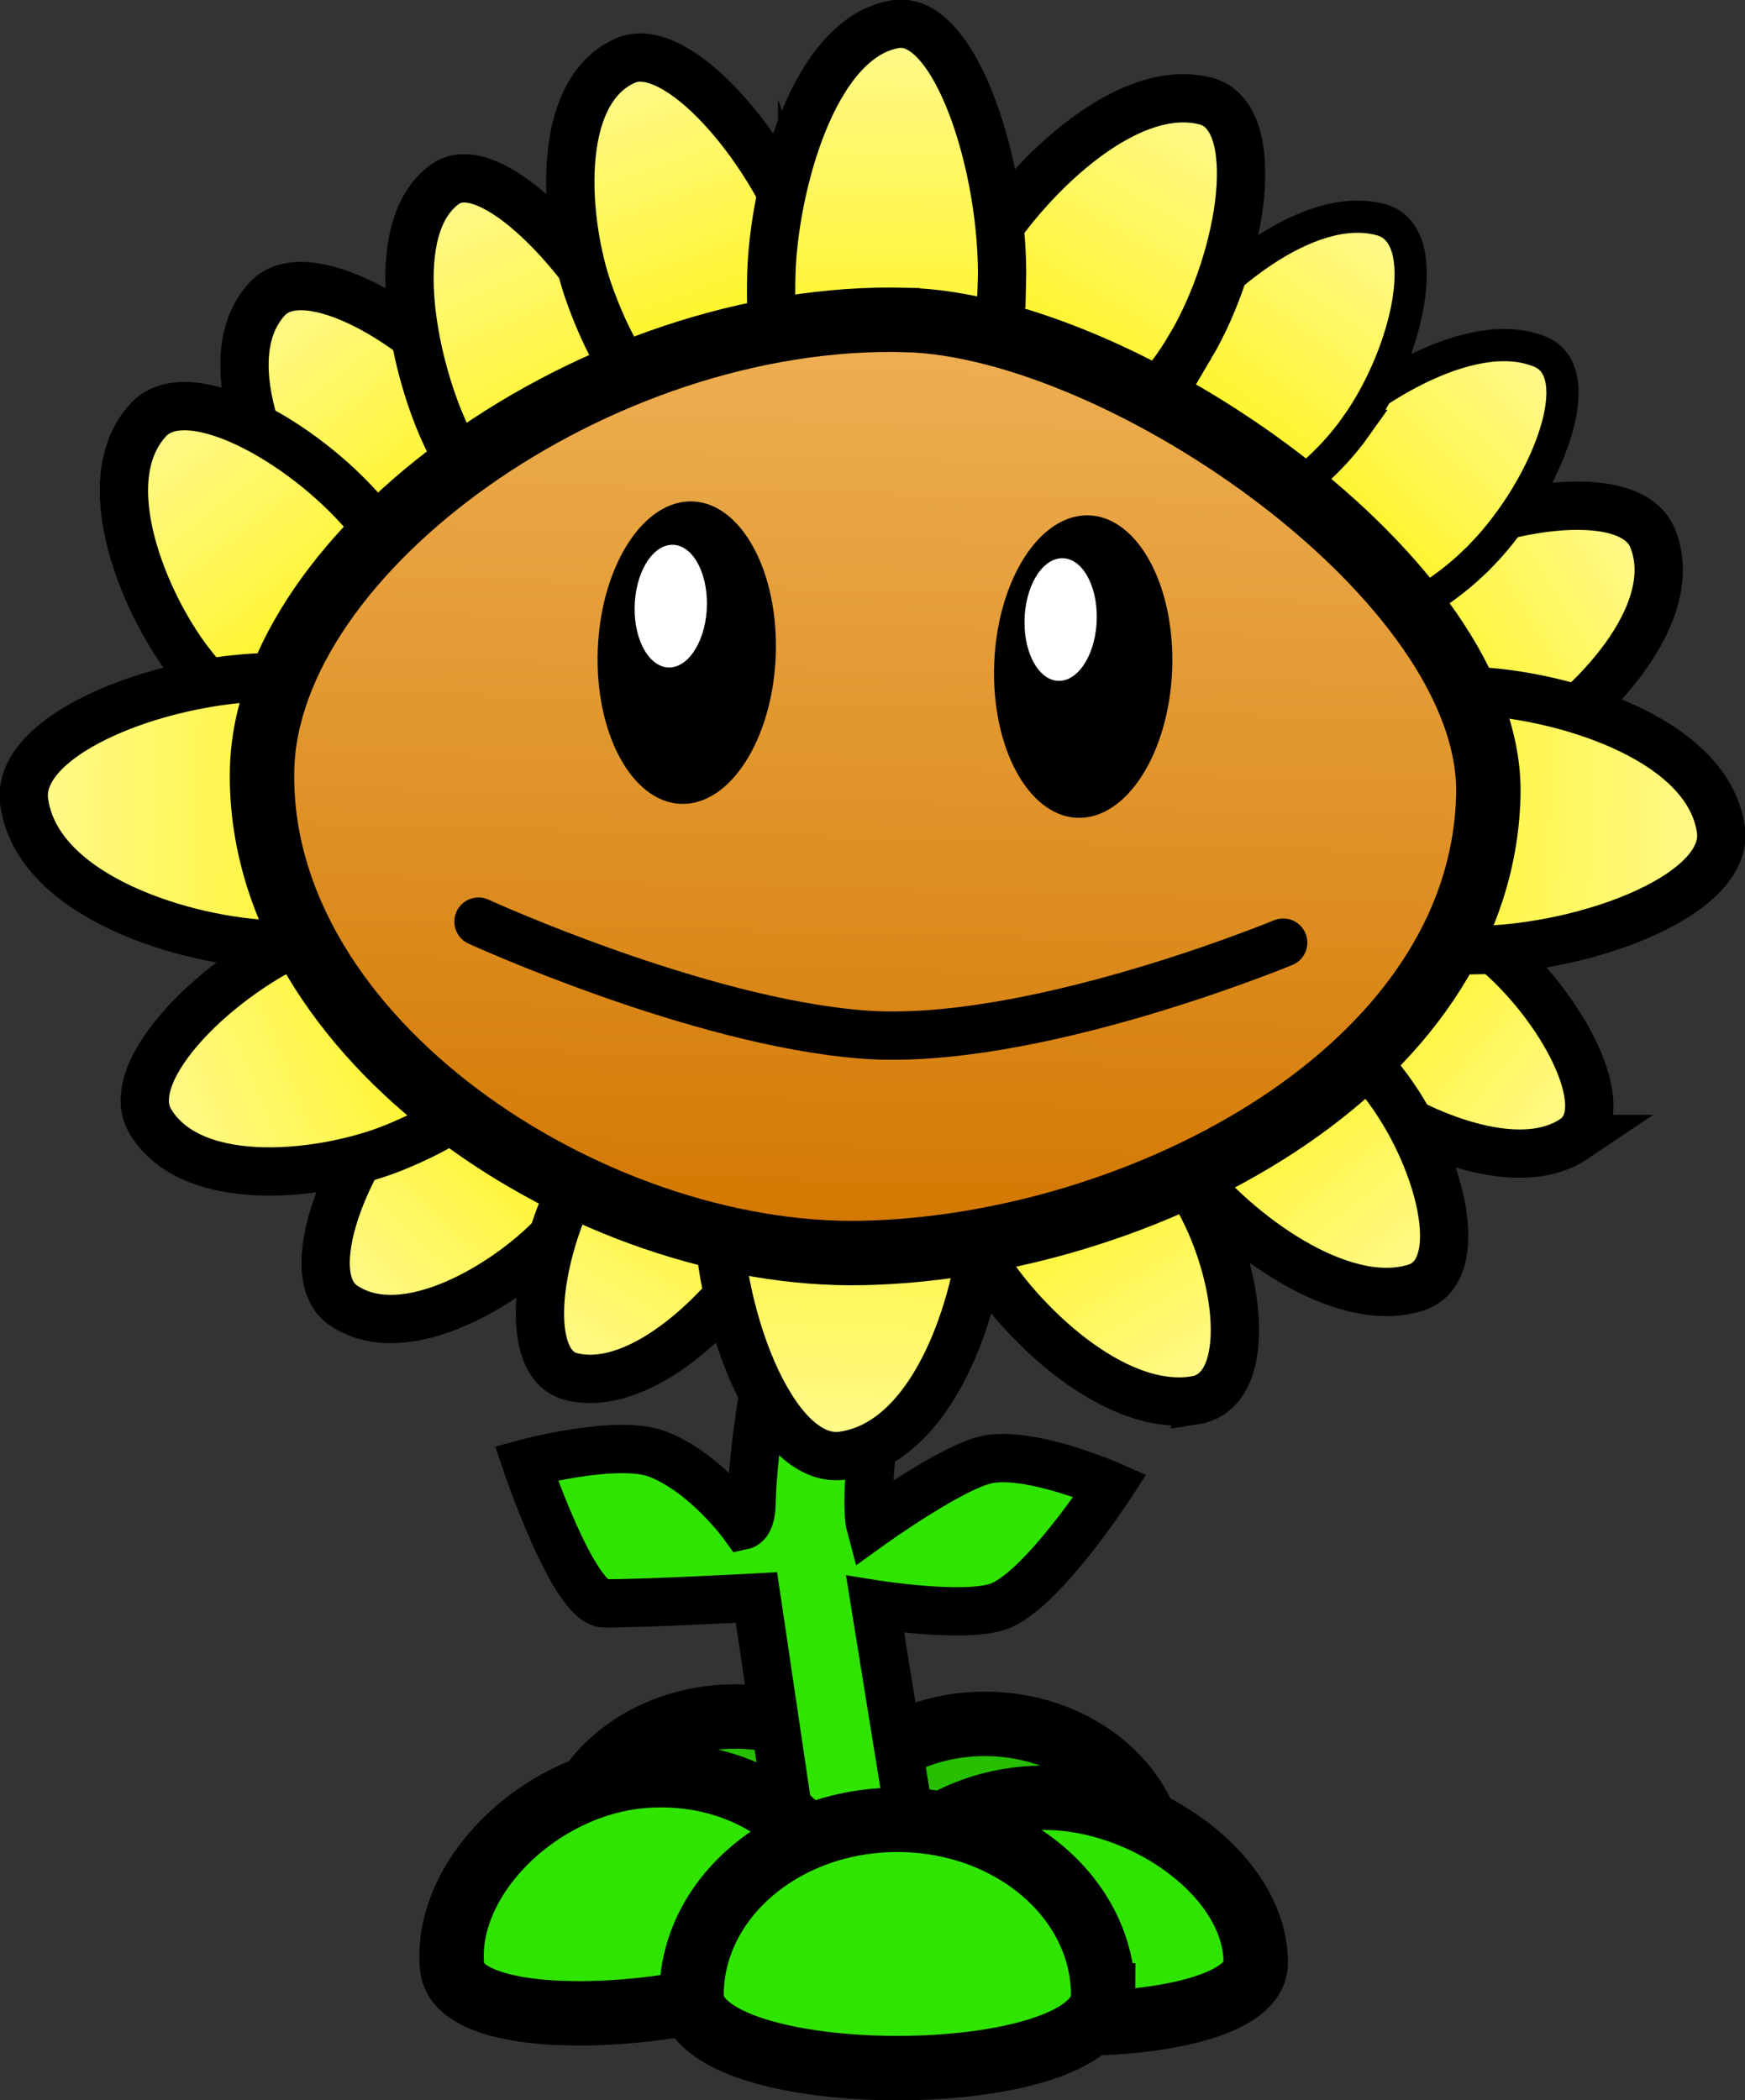 <svg version="1.1" xmlns="http://www.w3.org/2000/svg" xmlns:xlink="http://www.w3.org/1999/xlink" width="54.19" height="65.211"><rect width="100%" height="100%" fill="#333333" stroke="none"/><defs><linearGradient x1="265.495" y1="173.369" x2="257.352" y2="166.728" gradientUnits="userSpaceOnUse" id="color-1"><stop offset="0" stop-color="#fff987"/><stop offset="1" stop-color="#fff300"/></linearGradient><linearGradient x1="267.861" y1="155.393" x2="257.791" y2="161.379" gradientUnits="userSpaceOnUse" id="color-2"><stop offset="0" stop-color="#fff987"/><stop offset="1" stop-color="#fff300"/></linearGradient><linearGradient x1="264.485" y1="149.69" x2="256.964" y2="157.602" gradientUnits="userSpaceOnUse" id="color-3"><stop offset="0" stop-color="#fff987"/><stop offset="1" stop-color="#fff300"/></linearGradient><linearGradient x1="228.143" y1="178.486" x2="235.364" y2="170.845" gradientUnits="userSpaceOnUse" id="color-4"><stop offset="0" stop-color="#fff987"/><stop offset="1" stop-color="#fff300"/></linearGradient><linearGradient x1="260.634" y1="177.885" x2="253.883" y2="169.318" gradientUnits="userSpaceOnUse" id="color-5"><stop offset="0" stop-color="#fff987"/><stop offset="1" stop-color="#fff300"/></linearGradient><linearGradient x1="225.719" y1="148.11" x2="232.482" y2="156.751" gradientUnits="userSpaceOnUse" id="color-6"><stop offset="0" stop-color="#fff987"/><stop offset="1" stop-color="#fff300"/></linearGradient><linearGradient x1="222.05" y1="151.9" x2="229.296" y2="161.158" gradientUnits="userSpaceOnUse" id="color-7"><stop offset="0" stop-color="#fff987"/><stop offset="1" stop-color="#fff300"/></linearGradient><linearGradient x1="253.862" y1="181.33" x2="248.277" y2="171.992" gradientUnits="userSpaceOnUse" id="color-8"><stop offset="0" stop-color="#fff987"/><stop offset="1" stop-color="#fff300"/></linearGradient><linearGradient x1="222.342" y1="172.968" x2="233.141" y2="168.537" gradientUnits="userSpaceOnUse" id="color-9"><stop offset="0" stop-color="#fff987"/><stop offset="1" stop-color="#fff300"/></linearGradient><linearGradient x1="235.128" y1="180.614" x2="240.465" y2="171.562" gradientUnits="userSpaceOnUse" id="color-10"><stop offset="0" stop-color="#fff987"/><stop offset="1" stop-color="#fff300"/></linearGradient><linearGradient x1="259.617" y1="145.638" x2="253.414" y2="154.387" gradientUnits="userSpaceOnUse" id="color-11"><stop offset="0" stop-color="#fff987"/><stop offset="1" stop-color="#fff300"/></linearGradient><linearGradient x1="231.155" y1="144.666" x2="236.215" y2="155.695" gradientUnits="userSpaceOnUse" id="color-12"><stop offset="0" stop-color="#fff987"/><stop offset="1" stop-color="#fff300"/></linearGradient><linearGradient x1="254.15" y1="142.05" x2="247.876" y2="152.707" gradientUnits="userSpaceOnUse" id="color-13"><stop offset="0" stop-color="#fff987"/><stop offset="1" stop-color="#fff300"/></linearGradient><linearGradient x1="236.661" y1="140.836" x2="240.568" y2="151.823" gradientUnits="userSpaceOnUse" id="color-14"><stop offset="0" stop-color="#fff987"/><stop offset="1" stop-color="#fff300"/></linearGradient><linearGradient x1="243.28" y1="182.811" x2="243.637" y2="169.13" gradientUnits="userSpaceOnUse" id="color-15"><stop offset="0" stop-color="#fff987"/><stop offset="1" stop-color="#fff300"/></linearGradient><linearGradient x1="218.559" y1="163.288" x2="232.24" y2="163.645" gradientUnits="userSpaceOnUse" id="color-16"><stop offset="0" stop-color="#fff987"/><stop offset="1" stop-color="#fff300"/></linearGradient><linearGradient x1="269.777" y1="164.062" x2="256.096" y2="163.705" gradientUnits="userSpaceOnUse" id="color-17"><stop offset="0" stop-color="#fff987"/><stop offset="1" stop-color="#fff300"/></linearGradient><linearGradient x1="244.837" y1="139.836" x2="244.479" y2="153.517" gradientUnits="userSpaceOnUse" id="color-18"><stop offset="0" stop-color="#fff987"/><stop offset="1" stop-color="#fff300"/></linearGradient><linearGradient x1="244.628" y1="148.268" x2="243.87" y2="177.271" gradientUnits="userSpaceOnUse" id="color-19"><stop offset="0" stop-color="#eeb054"/><stop offset="1" stop-color="#d27700"/></linearGradient></defs><g transform="translate(-217.073,-138.35)"><g data-paper-data="{&quot;isPaintingLayer&quot;:true}" fill="none" fill-rule="nonzero" stroke="none" stroke-width="none" stroke-linecap="none" stroke-linejoin="miter" stroke-miterlimit="10" stroke-dasharray="" stroke-dashoffset="0" font-family="none" font-weight="none" font-size="none" text-anchor="none" style="mix-blend-mode: normal"><path d="M252.933,196.398c-0.019,2.477 -10.537,2.398 -10.519,-0.079c0.019,-2.477 2.388,-4.468 5.293,-4.446c2.905,0.022 5.244,2.048 5.226,4.525z" data-paper-data="{&quot;origPos&quot;:null,&quot;origRot&quot;:0}" fill="#26c000" stroke="#000000" stroke-width="2" stroke-linecap="butt"/><path d="M245.172,196.17c-0.019,2.477 -10.537,2.398 -10.519,-0.079c0.019,-2.477 2.388,-4.468 5.293,-4.446c2.905,0.022 5.244,2.048 5.226,4.525z" data-paper-data="{&quot;origPos&quot;:null,&quot;origRot&quot;:0}" fill="#26c000" stroke="#000000" stroke-width="2" stroke-linecap="butt"/><path d="M241.651,195.281l-1.087,-7.331c0,0 -3.434,0.186 -4.718,0.183c-0.96,-0.003 -2.426,-4.352 -2.426,-4.352c0,0 2.852,-0.772 4.102,-0.274c1.485,0.591 2.644,2.197 2.644,2.197c0,0 0.228,-0.051 0.243,-0.637c0.1,-3.811 1.761,-9.725 1.761,-9.725l3.765,0.098c0,0 -1.796,5.821 -1.887,9.311c-0.018,0.694 0.053,0.957 0.053,0.957c0,0 2.607,-1.876 3.691,-2.054c1.378,-0.226 3.759,0.82 3.759,0.82c0,0 -2.156,3.319 -3.499,3.763c-1.09,0.359 -3.802,-0.075 -3.802,-0.075l1.165,7.217z" data-paper-data="{&quot;origPos&quot;:null,&quot;origRot&quot;:0}" fill="#2fe500" stroke="#000000" stroke-width="1.5" stroke-linecap="butt"/><path d="M243.235,197.904c0.255,2.734 -11.868,4.247 -12.124,1.513c-0.255,-2.734 2.65,-5.621 5.856,-5.921c3.206,-0.299 6.012,1.674 6.268,4.408z" data-paper-data="{&quot;origPos&quot;:null,&quot;origRot&quot;:0}" fill="#2fe500" stroke="#000000" stroke-width="2" stroke-linecap="butt"/><path d="M256.069,199.291c0,2.688 -12.27,2.431 -12.27,-0.257c0,-2.688 2.555,-4.867 5.707,-4.867c3.152,0 6.563,2.436 6.563,5.124z" data-paper-data="{&quot;origPos&quot;:null}" fill="#2fe500" stroke="#000000" stroke-width="2" stroke-linecap="butt"/><path d="M251.332,200.303c0,3.011 -12.784,3.011 -12.784,0c0,-3.011 2.862,-5.451 6.392,-5.451c3.53,0 6.392,2.441 6.392,5.451z" data-paper-data="{&quot;origPos&quot;:null}" fill="#2fe500" stroke="#000000" stroke-width="2" stroke-linecap="butt"/><path d="M265.948,173.714c-1.897,1.272 -5.388,-0.401 -6.949,-1.667c-1.776,-1.44 -3.507,-3.571 -1.647,-5.319c1.222,-1.148 3.931,-0.677 6.05,1.051c2.119,1.729 3.919,5.013 2.545,5.935z" data-paper-data="{&quot;origPos&quot;:null,&quot;origRot&quot;:0,&quot;index&quot;:null}" fill="url(#color-1)" stroke="#000000" stroke-width="1.5" stroke-linecap="butt"/><path d="M268.391,155.051c0.973,2.368 -1.962,5.339 -3.883,6.489c-2.186,1.309 -5.174,2.333 -6.717,-0.161c-1.014,-1.639 0.289,-4.23 2.91,-5.788c2.621,-1.558 6.985,-2.255 7.69,-0.54z" data-paper-data="{&quot;origPos&quot;:null,&quot;origRot&quot;:0,&quot;index&quot;:null}" fill="url(#color-2)" stroke="#000000" stroke-width="1.5" stroke-linecap="butt"/><path d="M263.148,155.512c-1.957,2.059 -4.726,2.995 -6.184,2.09c-2.219,-1.378 -0.731,-3.761 0.911,-5.479c1.443,-1.509 4.847,-3.756 7.032,-2.849c1.582,0.657 0.199,4.178 -1.759,6.237z" data-paper-data="{&quot;origPos&quot;:null,&quot;origRot&quot;:0}" fill="url(#color-3)" stroke="#000000" stroke-width="1" stroke-linecap="butt"/><path d="M229.671,172.281c1.879,-1.989 4.429,-2.631 5.694,-1.436c1.926,1.82 0.452,4.23 -1.124,5.887c-1.385,1.457 -4.58,3.45 -6.501,2.151c-1.391,-0.941 0.052,-4.614 1.931,-6.602z" data-paper-data="{&quot;origPos&quot;:null,&quot;origRot&quot;:0}" fill="url(#color-4)" stroke="#000000" stroke-width="1.5" stroke-linecap="butt"/><path d="M261.016,178.337c-2.383,0.722 -5.614,-1.818 -6.911,-3.453c-1.475,-1.86 -2.704,-4.375 -0.223,-5.566c1.63,-0.782 4.375,0.391 6.132,2.621c1.757,2.23 2.728,5.875 1.002,6.398z" data-paper-data="{&quot;origPos&quot;:null,&quot;origRot&quot;:0,&quot;index&quot;:null}" fill="url(#color-5)" stroke="#000000" stroke-width="1.5" stroke-linecap="butt"/><path d="M231.886,150.651c1.76,2.249 2.027,4.98 0.596,6.1c-2.178,1.705 -4.437,-0.192 -5.902,-2.076c-1.288,-1.656 -2.849,-5.264 -1.209,-7.044c1.188,-1.29 4.754,0.771 6.515,3.02z" data-paper-data="{&quot;origPos&quot;:null,&quot;origRot&quot;:0}" fill="url(#color-6)" stroke="#000000" stroke-width="1.5" stroke-linecap="butt"/><path d="M228.657,154.622c1.886,2.41 2.172,5.336 0.639,6.535c-2.334,1.827 -4.753,-0.205 -6.323,-2.224c-1.38,-1.774 -3.052,-5.639 -1.295,-7.546c1.272,-1.382 5.093,0.826 6.979,3.235z" data-paper-data="{&quot;origPos&quot;:null,&quot;origRot&quot;:0}" fill="url(#color-7)" stroke="#000000" stroke-width="1.5" stroke-linecap="butt"/><path d="M254.184,181.826c-2.565,0.411 -5.485,-2.515 -6.559,-4.298c-1.222,-2.029 -2.087,-4.674 0.652,-5.535c1.799,-0.566 4.437,0.945 5.89,3.376c1.454,2.43 1.874,6.161 0.017,6.458z" data-paper-data="{&quot;origPos&quot;:null,&quot;origRot&quot;:0,&quot;index&quot;:null}" fill="url(#color-8)" stroke="#000000" stroke-width="1.5" stroke-linecap="butt"/><path d="M226.724,167.388c2.811,-1.153 5.684,-0.638 6.417,1.15c1.117,2.722 -1.477,4.487 -3.829,5.443c-2.067,0.841 -6.211,1.397 -7.56,-0.795c-0.978,-1.588 2.161,-4.645 4.972,-5.798z" data-paper-data="{&quot;origPos&quot;:null,&quot;origRot&quot;:0}" fill="url(#color-9)" stroke="#000000" stroke-width="1.5" stroke-linecap="butt"/><path d="M235.154,174.645c1.389,-2.356 3.767,-3.736 5.311,-3.083c2.351,0.995 1.466,3.594 0.299,5.56c-1.026,1.728 -3.72,4.508 -5.941,3.972c-1.608,-0.388 -1.058,-4.093 0.331,-6.449z" data-paper-data="{&quot;origPos&quot;:null,&quot;origRot&quot;:0}" fill="url(#color-10)" stroke="#000000" stroke-width="1.5" stroke-linecap="butt"/><path d="M259.195,151.571c-1.614,2.277 -4.203,3.538 -5.781,2.816c-2.402,-1.099 -1.301,-3.642 0.055,-5.542c1.192,-1.67 4.205,-4.307 6.5,-3.67c1.663,0.461 0.84,4.119 -0.775,6.396z" data-paper-data="{&quot;origPos&quot;:null,&quot;origRot&quot;:0}" fill="url(#color-11)" stroke="#000000" stroke-width="1" stroke-linecap="butt"/><path d="M236.684,149.189c1.317,2.871 1.107,5.784 -0.469,6.507c-2.399,1.101 -4.258,-1.557 -5.352,-3.959c-0.962,-2.111 -1.853,-6.329 0.038,-7.673c1.37,-0.973 4.466,2.254 5.783,5.125z" data-paper-data="{&quot;origPos&quot;:null,&quot;origRot&quot;:0}" fill="url(#color-12)" stroke="#000000" stroke-width="1.5" stroke-linecap="butt"/><path d="M254.039,149.108c-1.633,2.774 -4.392,4.385 -6.163,3.6c-2.696,-1.196 -1.64,-4.262 -0.268,-6.577c1.206,-2.035 4.349,-5.298 6.901,-4.645c1.848,0.473 1.163,4.849 -0.47,7.623z" data-paper-data="{&quot;origPos&quot;:null,&quot;origRot&quot;:0}" fill="url(#color-13)" stroke="#000000" stroke-width="1.5" stroke-linecap="butt"/><path d="M241.985,145.786c1.017,2.859 0.383,5.562 -1.416,6.037c-2.739,0.723 -4.37,-2.007 -5.213,-4.399c-0.741,-2.102 -1.11,-6.169 1.116,-7.185c1.612,-0.736 4.496,2.687 5.513,5.547z" data-paper-data="{&quot;origPos&quot;:null,&quot;origRot&quot;:0}" fill="url(#color-14)" stroke="#000000" stroke-width="1.5" stroke-linecap="butt"/><path d="M239.367,175.47c0.093,-3.561 2.005,-6.399 4.27,-6.34c3.449,0.09 4.114,3.707 4.027,6.683c-0.076,2.615 -1.44,7.324 -4.431,7.734c-2.166,0.297 -3.96,-4.516 -3.867,-8.077z" data-paper-data="{&quot;origPos&quot;:null,&quot;origRot&quot;:0}" fill="url(#color-15)" stroke="#000000" stroke-width="1.5" stroke-linecap="butt"/><path d="M225.9,159.375c3.561,0.093 6.399,2.005 6.34,4.27c-0.09,3.449 -3.707,4.114 -6.683,4.027c-2.615,-0.076 -7.324,-1.44 -7.734,-4.431c-0.297,-2.166 4.516,-3.96 8.077,-3.867z" data-paper-data="{&quot;origPos&quot;:null,&quot;origRot&quot;:0}" fill="url(#color-16)" stroke="#000000" stroke-width="1.5" stroke-linecap="butt"/><path d="M262.439,167.85c-3.561,-0.093 -6.401,-1.949 -6.343,-4.145c0.087,-3.344 3.704,-3.986 6.68,-3.9c2.615,0.076 7.325,1.402 7.738,4.302c0.299,2.1 -4.513,3.836 -8.074,3.743z" data-paper-data="{&quot;origPos&quot;:null,&quot;origRot&quot;:0}" fill="url(#color-17)" stroke="#000000" stroke-width="1.5" stroke-linecap="butt"/><path d="M248.187,147.162c-0.093,3.561 -1.753,6.406 -3.708,6.355c-2.976,-0.078 -3.538,-3.692 -3.452,-6.668c0.075,-2.615 1.269,-7.328 3.852,-7.749c1.871,-0.305 3.402,4.502 3.309,8.062z" data-paper-data="{&quot;origPos&quot;:null,&quot;origRot&quot;:0}" fill="url(#color-18)" stroke="#000000" stroke-width="1.5" stroke-linecap="butt"/><path d="M245.209,148.284c6.688,0.175 18.245,8.072 18.083,14.76c-0.208,8.585 -10.859,14.034 -19.445,14.209c-8.414,0.172 -18.817,-6.598 -18.635,-15.012c0.146,-6.764 10.368,-14.21 19.996,-13.958z" data-paper-data="{&quot;origPos&quot;:null,&quot;origRot&quot;:0}" fill="url(#color-19)" stroke="#000000" stroke-width="2" stroke-linecap="butt"/><path d="M241.168,158.488c-0.027,2.593 -1.289,4.751 -2.818,4.82c-1.529,0.069 -2.746,-1.976 -2.719,-4.569c0.027,-2.593 1.289,-4.751 2.818,-4.82c1.529,-0.069 2.746,1.976 2.719,4.569z" data-paper-data="{&quot;origPos&quot;:null,&quot;origRot&quot;:0}" fill="#000000" stroke="none" stroke-width="0" stroke-linecap="butt"/><path d="M253.479,158.921c-0.027,2.593 -1.289,4.751 -2.818,4.82c-1.529,0.069 -2.746,-1.976 -2.719,-4.569c0.027,-2.593 1.289,-4.751 2.818,-4.82c1.529,-0.069 2.746,1.976 2.719,4.569z" data-paper-data="{&quot;origPos&quot;:null,&quot;origRot&quot;:0}" fill="#000000" stroke="none" stroke-width="0" stroke-linecap="butt"/><path d="M256.921,167.617c0,0 -7.849,3.255 -13.057,2.853c-5.136,-0.397 -11.932,-3.505 -11.932,-3.505" data-paper-data="{&quot;origPos&quot;:null,&quot;origRot&quot;:0}" fill="none" stroke="#000000" stroke-width="1.5" stroke-linecap="round"/><path d="M239.026,157.119c-0.011,1.051 -0.523,1.926 -1.143,1.954c-0.62,0.028 -1.114,-0.801 -1.102,-1.853c0.011,-1.051 0.523,-1.926 1.143,-1.954c0.62,-0.028 1.114,0.801 1.102,1.853z" data-paper-data="{&quot;origPos&quot;:null,&quot;origRot&quot;:0}" fill="#ffffff" stroke="none" stroke-width="0" stroke-linecap="butt"/><path d="M251.133,157.535c-0.011,1.051 -0.523,1.926 -1.143,1.954c-0.62,0.028 -1.114,-0.801 -1.102,-1.853c0.011,-1.051 0.523,-1.926 1.143,-1.954c0.62,-0.028 1.114,0.801 1.102,1.853z" data-paper-data="{&quot;origPos&quot;:null,&quot;origRot&quot;:0}" fill="#ffffff" stroke="none" stroke-width="0" stroke-linecap="butt"/></g></g></svg>